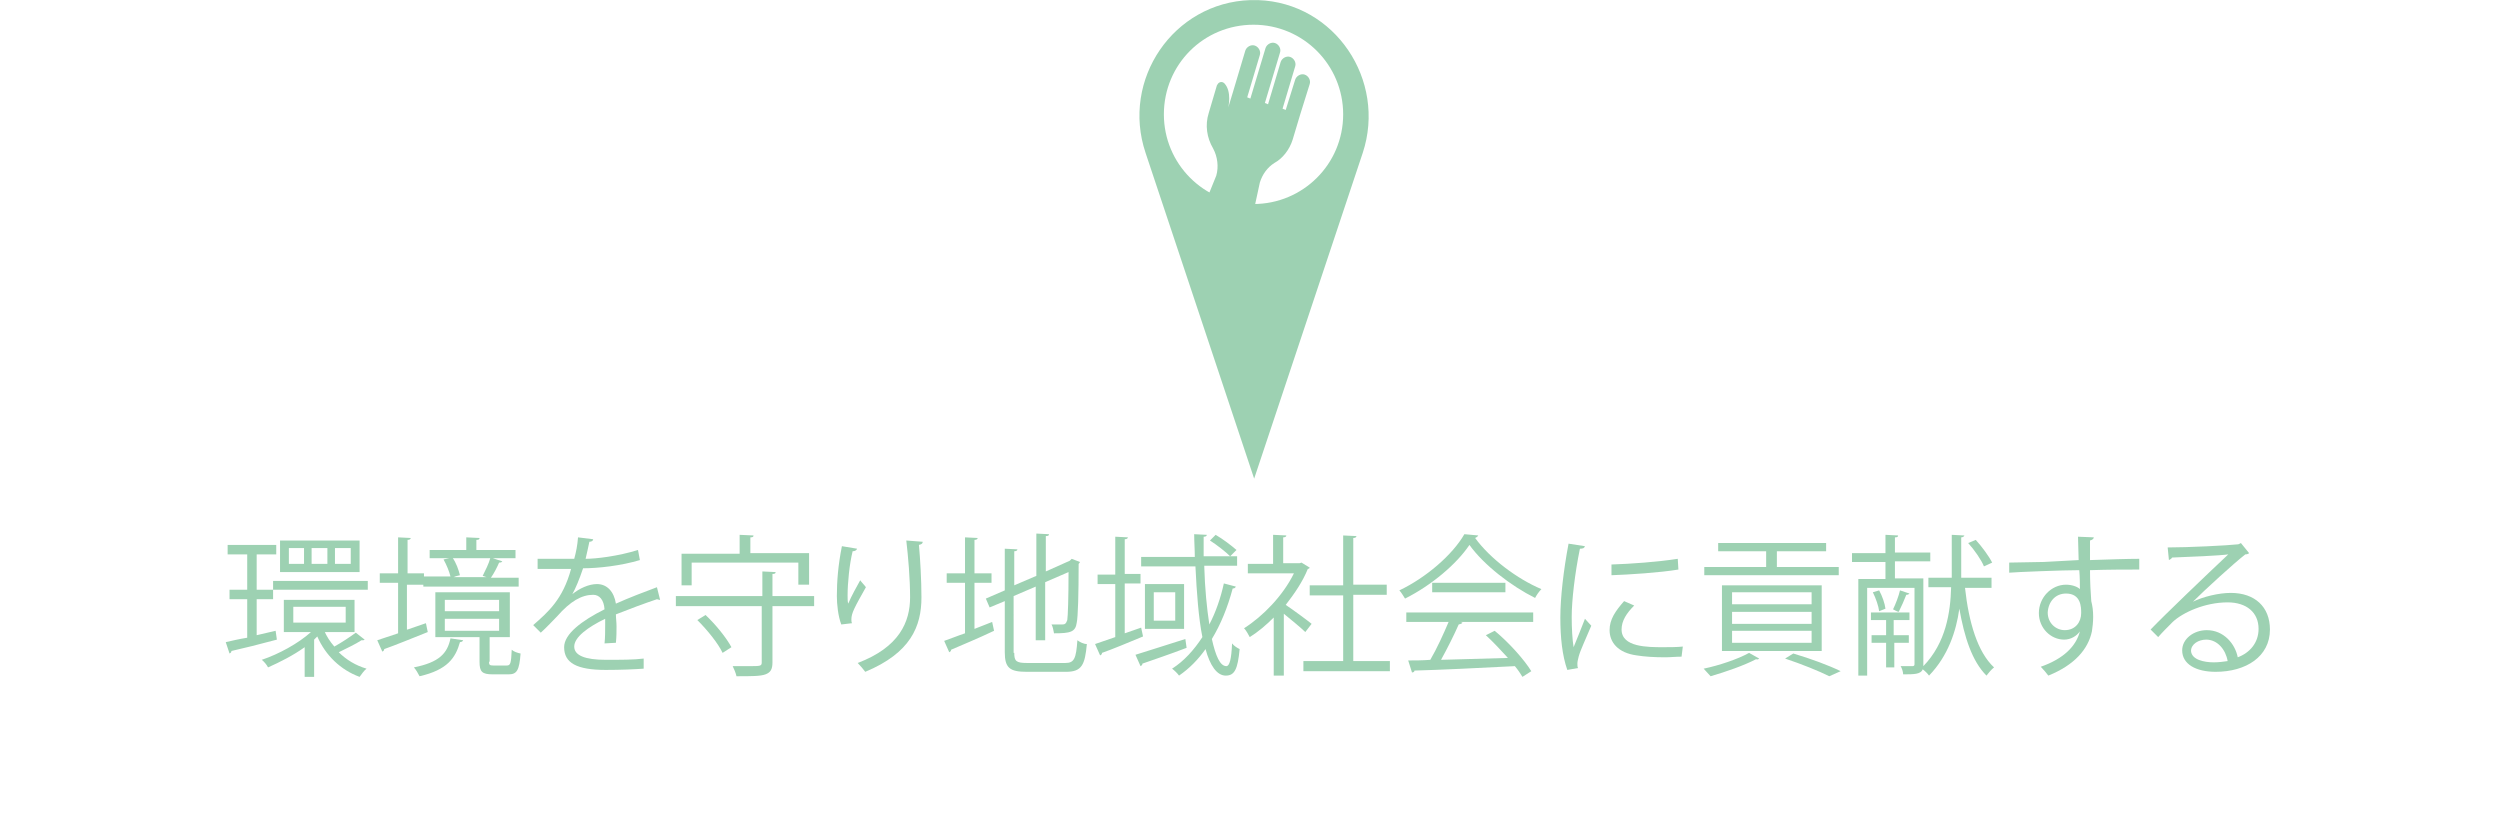 <?xml version="1.0" encoding="utf-8"?>
<!-- Generator: Adobe Illustrator 22.0.1, SVG Export Plug-In . SVG Version: 6.00 Build 0)  -->
<svg version="1.1" id="Layer_1" xmlns="http://www.w3.org/2000/svg" xmlns:xlink="http://www.w3.org/1999/xlink" x="0px" y="0px"
	 viewBox="0 0 396 131" style="enable-background:new 0 0 396 131;" xml:space="preserve">
<style type="text/css">
	.st0{fill:#9DD1B2;}
</style>
<g transform="translate(-129.242 -1181.884)">
	<path class="st0" d="M334,1204l1.2-4l1.5-4.8c0.2-0.6-0.2-1.3-0.8-1.5c-0.6-0.2-1.3,0.2-1.5,0.8l-1.5,4.8l-0.5-0.2l2-6.7
		c0.2-0.6-0.2-1.3-0.8-1.5c-0.6-0.2-1.3,0.2-1.5,0.8l-2,6.7l-0.5-0.2l2.4-8c0.2-0.6-0.2-1.3-0.8-1.5c-0.6-0.2-1.3,0.2-1.5,0.8
		l-2.4,8l-0.5-0.2l2-6.7c0.2-0.6-0.2-1.3-0.8-1.5c-0.6-0.2-1.3,0.2-1.5,0.8l-2,6.7l-0.7,2.3c0,0,0.6-2.5-0.6-3.8
		c-0.3-0.3-0.7-0.3-1,0c-0.1,0.1-0.1,0.2-0.2,0.3l-1.3,4.4c-0.6,1.9-0.3,3.9,0.7,5.6c0.7,1.3,0.9,2.9,0.5,4.3l-3,7.4l8,2.5l1.9-8.8
		c0.4-1.3,1.2-2.4,2.3-3.1C332.4,1207,333.5,1205.6,334,1204"/>
	<path class="st0" d="M328.5,1181.9h-0.7h-0.5c-12.2,0.4-20.5,12.6-16.6,24.2l17.2,51.6l17.2-51.6
		C348.9,1194.6,340.7,1182.3,328.5,1181.9z M327.8,1214.2c-7.9,0-14.2-6.4-14.2-14.2c0-7.9,6.3-14.2,14.2-14.2
		c7.9,0,14.2,6.4,14.2,14.2C342,1207.9,335.6,1214.2,327.8,1214.2z"/>
	<g>
		<path class="st0" d="M172.9,1281.8l0.2,1.4c-2.6,0.7-5.4,1.4-7.2,1.8c0,0.2-0.1,0.3-0.3,0.4l-0.6-1.8c0.9-0.2,2.1-0.5,3.4-0.7
			v-6.1h-2.8v-1.5h2.8v-5.6h-3.1v-1.5h7.7v1.5h-3.1v5.6h2.6v1.5h-2.6v5.7L172.9,1281.8z M180.6,1281.8c0.4,0.9,0.9,1.7,1.6,2.5
			c1.1-0.6,2.6-1.6,3.4-2.2l1.4,1.1c-0.1,0.1-0.2,0.1-0.3,0.1c-0.1,0-0.1,0-0.2,0c-0.9,0.6-2.4,1.3-3.6,1.9c1.2,1.2,2.7,2.1,4.4,2.6
			c-0.4,0.3-0.8,0.9-1.1,1.3c-3-1.1-5.4-3.4-6.7-6.4c-0.2,0.2-0.3,0.3-0.5,0.5v5.9h-1.5v-4.7c-1.8,1.3-4,2.4-5.8,3.2
			c-0.2-0.4-0.6-0.9-1-1.2c2.7-0.9,5.8-2.6,7.8-4.4h-4.3v-5.1h11.2v5.1H180.6z M172.5,1273.9h15v1.4h-15V1273.9z M186.2,1267.5v5
			h-12.6v-5H186.2z M177.4,1271.2v-2.5H175v2.5H177.4z M175.7,1278v2.5h8.3v-2.5H175.7z M181.1,1271.2v-2.5h-2.5v2.5H181.1z
			 M184.8,1271.2v-2.5h-2.5v2.5H184.8z"/>
		<path class="st0" d="M193.8,1281.6l2.9-1c0.1,0.3,0.1,0.6,0.3,1.4c-2.5,1-5.2,2.1-6.9,2.7c0,0.2-0.1,0.3-0.3,0.4l-0.8-1.8
			c0.9-0.3,2.1-0.7,3.3-1.1v-8h-2.9v-1.5h2.9v-5.7l2,0.1c0,0.2-0.2,0.3-0.5,0.3v5.3h2.6v0.5h4.2c-0.2-0.8-0.6-1.8-1.1-2.7l1.4-0.3
			c0.6,0.8,1,2,1.2,2.8c-0.5,0.1-0.8,0.2-1,0.3h5.2l-0.6-0.2c0.4-0.8,1-2,1.2-2.8h-9.6v-1.3h5.8v-2l2.1,0.1c0,0.2-0.1,0.3-0.5,0.3
			v1.6h6.2v1.3h-3.6l1.5,0.5c0,0.1-0.2,0.2-0.5,0.2c-0.3,0.7-0.8,1.7-1.3,2.4h4.4v1.4h-15.1v-0.3h-2.6V1281.6z M202.6,1283.3
			c0,0.1-0.2,0.3-0.5,0.3c-0.7,2.5-2,4.4-6.4,5.4c-0.2-0.4-0.6-1.1-0.9-1.4c4-0.8,5.3-2.2,5.8-4.6L202.6,1283.3z M206.7,1286.7
			c0,0.5,0.1,0.6,0.7,0.6h2.1c0.6,0,0.7-0.3,0.8-2.5c0.3,0.3,0.9,0.5,1.4,0.6c-0.2,2.7-0.6,3.3-1.9,3.3h-2.5c-1.7,0-2.1-0.4-2.1-2
			v-3.9h-7v-7.1h11.8v7.1h-3.1l-0.1,0V1286.7z M199.7,1276.9v1.8h8.6v-1.8H199.7z M199.7,1279.9v1.9h8.6v-1.9H199.7z"/>
		<path class="st0" d="M233.8,1276.9c0,0-0.1,0-0.1,0c-0.1,0-0.3-0.1-0.4-0.1c-1.8,0.6-4.5,1.6-6.5,2.4c0,0.6,0.1,1.2,0.1,1.9
			c0,0.8,0,1.6-0.1,2.6l-1.8,0.1c0.1-0.9,0.1-2,0.1-2.9c0-0.4,0-0.7,0-1c-2.7,1.3-4.9,2.9-4.9,4.4c0,1.4,1.7,2.1,5,2.1
			c2.3,0,4.5,0,6-0.2l0,1.6c-1.4,0.1-3.6,0.2-6,0.2c-4.6,0-6.6-1.1-6.6-3.6c0-2.1,2.8-4.2,6.4-6c-0.1-1.5-0.8-2.3-1.8-2.3
			c-1.8,0-3.6,1-5.7,3.4c-0.7,0.7-1.6,1.7-2.6,2.6l-1.2-1.2c2.4-2.1,4.7-4.1,6-8.9l-1.3,0h-4v-1.6c1.5,0,3.2,0,4.2,0l1.6,0
			c0.3-1.1,0.5-2.1,0.6-3.4l2.4,0.3c0,0.2-0.2,0.4-0.6,0.4c-0.2,1-0.4,1.8-0.6,2.7c1.6,0,5.1-0.4,8.3-1.4l0.3,1.6
			c-3,0.9-6.6,1.3-9,1.3c-0.6,1.8-1.2,3.2-1.7,4.1h0c1.1-0.9,2.6-1.6,3.9-1.6c1.6,0,2.7,1.2,3,3.1c2-0.9,4.6-1.9,6.5-2.6
			L233.8,1276.9z"/>
		<path class="st0" d="M258.2,1276.3v1.6h-6.6v8.9c0,1.1-0.3,1.6-1.1,1.9c-0.8,0.3-2.2,0.3-4.6,0.3c-0.1-0.5-0.4-1.2-0.6-1.6
			c0.9,0,1.8,0,2.5,0c1.9,0,2.1,0,2.1-0.6v-8.9h-13.6v-1.6H250v-3.9l2.1,0.1c0,0.2-0.1,0.3-0.5,0.3v3.5H258.2z M238.8,1271.1v3.5
			h-1.6v-5h9.2v-3l2.2,0.1c0,0.2-0.1,0.3-0.5,0.3v2.5h9.3v5h-1.7v-3.5H238.8z M243.7,1285.3c-0.7-1.5-2.4-3.6-4-5.2l1.3-0.8
			c1.6,1.5,3.3,3.6,4.1,5.1L243.7,1285.3z"/>
		<path class="st0" d="M262.5,1280.8c-0.5-1.3-0.7-3.2-0.7-4.5c0-2.3,0.2-4.9,0.8-7.9l2.4,0.4c-0.1,0.3-0.4,0.4-0.7,0.4
			c-0.5,2-0.8,5-0.8,7c0,0.5,0,1,0.1,1.3c0.5-1.2,1.4-2.8,1.9-3.7c0.2,0.3,0.7,0.8,0.9,1.1c-1.8,3.2-2.3,4.1-2.3,5.1
			c0,0.2,0,0.4,0.1,0.6L262.5,1280.8z M275.4,1267.7c0,0.3-0.2,0.4-0.6,0.5c0.2,2.1,0.4,5.6,0.4,8.3c0,4.6-1.7,8.8-8.9,11.8
			c-0.3-0.4-0.8-1-1.2-1.4c6.6-2.5,8.3-6.5,8.3-10.4c0-3-0.3-6.4-0.6-9L275.4,1267.7z"/>
		<path class="st0" d="M283.6,1281.5l2.8-1.1l0.3,1.4c-2.5,1.2-5.2,2.3-6.8,3c0,0.2-0.1,0.3-0.3,0.4l-0.8-1.8
			c0.9-0.3,2.1-0.8,3.3-1.2v-8h-2.9v-1.5h2.9v-5.7l2,0.1c0,0.2-0.2,0.3-0.5,0.3v5.3h2.7v1.5h-2.7V1281.5z M289.9,1285.3
			c0,1.3,0.3,1.6,2,1.6h6.1c1.4,0,1.7-0.7,1.9-3.6c0.4,0.3,1,0.6,1.5,0.6c-0.3,3.3-0.8,4.4-3.3,4.4h-6.2c-2.7,0-3.5-0.6-3.5-3.1
			v-8.1l-2.4,1l-0.6-1.4l3-1.3v-6.6l2,0.1c0,0.2-0.2,0.3-0.5,0.3v5.4l3.5-1.5v-6.7l2,0.1c0,0.2-0.1,0.3-0.5,0.3v5.6l3.8-1.7l0.3-0.3
			l1.3,0.5c0,0.1-0.1,0.2-0.2,0.3c0,4.6-0.1,8.4-0.3,9.3c-0.2,1.5-1,1.7-3.6,1.7c-0.1-0.5-0.2-1.1-0.4-1.4c0.6,0,1.4,0,1.7,0
			c0.4,0,0.6-0.1,0.8-0.7c0.1-0.6,0.2-3.6,0.2-7.6l-3.7,1.6v9.2h-1.5v-8.5l-3.5,1.5V1285.3z"/>
		<path class="st0" d="M310,1281.3l0.3,1.4c-2.4,1-4.8,2-6.5,2.6c0,0.2-0.1,0.3-0.3,0.4l-0.8-1.8c0.9-0.3,2-0.7,3.2-1.1v-8.4h-2.8
			v-1.5h2.8v-6l2,0.1c0,0.1-0.1,0.3-0.5,0.3v5.5h2.5v1.5h-2.5v7.9L310,1281.3z M309.1,1285.6c2-0.6,5-1.6,7.9-2.5l0.2,1.4
			c-2.6,1-5.3,1.9-7,2.5c0,0.2-0.1,0.3-0.3,0.4L309.1,1285.6z M320,1271.7c0.1,3.4,0.4,6.5,0.8,9.1c1-1.9,1.8-4.2,2.3-6.5l1.9,0.5
			c-0.1,0.2-0.2,0.3-0.5,0.3c-0.8,3-1.9,5.7-3.3,8c0.6,2.7,1.3,4.3,2.3,4.3c0.5,0,0.8-1.1,0.9-3.6c0.3,0.4,0.8,0.7,1.2,0.9
			c-0.3,3.2-0.8,4.2-2.2,4.2c-1.4,0-2.5-1.6-3.2-4.2c-1.2,1.7-2.6,3.1-4.2,4.2c-0.2-0.3-0.7-0.8-1.1-1.1c1.9-1.2,3.5-3,4.8-5
			c-0.6-3-0.9-7-1.1-11.2H310v-1.5h8.5c0-1.2-0.1-2.4-0.1-3.6l2,0.1c0,0.2-0.2,0.3-0.5,0.3c0,1,0,2.1,0,3.1h5.3v1.5H320z
			 M310.6,1274.4h6.2v7.1h-6.2V1274.4z M315.4,1280.2v-4.5H312v4.5H315.4z M321.8,1266.6c1.2,0.7,2.5,1.7,3.3,2.4l-1,1
			c-0.7-0.7-2.1-1.8-3.2-2.5L321.8,1266.6z"/>
		<path class="st0" d="M336.7,1271.8c0,0.1-0.2,0.2-0.3,0.2c-0.8,2-2.1,3.9-3.5,5.7c1.2,0.8,3.5,2.5,4.1,3l-1,1.3
			c-0.7-0.7-2.2-1.9-3.4-2.9v9.8h-1.6v-9.2c-1.2,1.2-2.5,2.3-3.8,3.1c-0.2-0.4-0.6-1.1-0.9-1.4c3-1.9,6.2-5.2,7.9-8.7h-7.3v-1.5h4
			v-4.6l2.1,0.1c0,0.2-0.2,0.3-0.5,0.3v4.1h2.6l0.3-0.1L336.7,1271.8z M343.6,1286.6h5.8v1.6h-13.7v-1.6h6.3v-10.4h-5.3v-1.6h5.3
			v-7.9l2.1,0.1c0,0.2-0.2,0.3-0.5,0.3v7.4h5.3v1.6h-5.3V1286.6z"/>
		<path class="st0" d="M363.4,1266.7c-0.1,0.2-0.3,0.3-0.5,0.4c2.4,3.3,6.7,6.5,10.5,8.1c-0.4,0.4-0.8,1-1,1.4
			c-3.8-1.9-8.1-5.2-10.4-8.4c-2,3-6,6.4-10.2,8.5c-0.2-0.3-0.6-1-0.9-1.3c4.2-2,8.4-5.6,10.3-8.9L363.4,1266.7z M352,1280.4v-1.5
			h20.1v1.5h-11.5l0.3,0.1c-0.1,0.2-0.3,0.2-0.6,0.3c-0.7,1.6-1.8,3.8-2.8,5.6c3.2-0.1,6.9-0.2,10.6-0.3c-1.1-1.2-2.3-2.5-3.5-3.6
			l1.4-0.7c2.3,1.9,4.7,4.6,5.8,6.4l-1.4,0.9c-0.3-0.5-0.7-1.1-1.2-1.7c-5.8,0.3-12,0.6-15.9,0.7c0,0.2-0.2,0.3-0.4,0.3l-0.6-1.9
			c1,0,2.2,0,3.5-0.1c1-1.7,2.1-4.1,2.9-6H352z M356.1,1274.2h11.6v1.5h-11.6V1274.2z"/>
		<path class="st0" d="M380.3,1268.4c-0.1,0.3-0.3,0.4-0.8,0.4c-0.8,3.9-1.3,8.2-1.3,10.8c0,1.8,0.1,3.6,0.3,4.8
			c0.5-1.2,1.5-3.7,1.8-4.5l1,1.1c-1,2.4-1.7,3.8-2,4.9c-0.1,0.4-0.2,0.8-0.2,1.1c0,0.3,0,0.5,0.1,0.7l-1.7,0.3
			c-0.8-2.3-1.1-5.1-1.1-8.3c0-3.1,0.5-7.5,1.3-11.7L380.3,1268.4z M395.6,1285.9c-0.9,0-1.8,0.1-2.6,0.1c-1.7,0-3.3-0.1-4.5-0.3
			c-3-0.4-4.3-2.1-4.3-4c0-1.7,0.9-3,2.3-4.6l1.6,0.7c-1.2,1.2-2,2.4-2,3.8c0,2.8,4.1,2.8,6.6,2.8c1,0,2.1,0,3.1-0.1L395.6,1285.9z
			 M384.5,1271.3c3.1-0.1,7.3-0.4,10.5-0.9l0.1,1.7c-3,0.5-7.8,0.8-10.6,0.9L384.5,1271.3z"/>
		<path class="st0" d="M407.9,1286.2c-0.1,0.1-0.3,0.2-0.5,0.1c-1.9,1-4.8,2-7.2,2.7c-0.3-0.3-0.8-0.9-1.1-1.2
			c2.4-0.5,5.4-1.5,7.2-2.5L407.9,1286.2z M420.5,1271.7v1.3h-21.3v-1.3h9.8v-2.5h-7.6v-1.3h17.1v1.3h-7.8v2.5H420.5z M417.8,1285
			H402v-10.4h15.8V1285z M403.6,1275.7v1.9h12.6v-1.9H403.6z M403.6,1278.8v1.9h12.6v-1.9H403.6z M403.6,1281.8v1.9h12.6v-1.9H403.6
			z M419,1289c-1.6-0.8-4.3-1.9-7-2.8l1.3-0.8c2.7,0.8,5.7,1.9,7.5,2.8L419,1289z"/>
		<path class="st0" d="M444.7,1275h-4.2c0.6,5.5,2,10.2,4.6,12.6c-0.4,0.3-0.9,0.9-1.2,1.3c-2.3-2.3-3.5-6.1-4.3-10.6h0
			c-0.5,3.6-1.8,7.5-4.8,10.6c-0.2-0.3-0.6-0.7-1-1c-0.3,0.8-1.4,0.8-3.1,0.8c0-0.4-0.2-1-0.4-1.3c0.9,0,1.7,0,1.9,0
			c0.2,0,0.3-0.1,0.3-0.3V1275H425v13.9h-1.4v-15.3h4.3v-2.7h-5.3v-1.4h5.3v-2.9l2,0.1c0,0.2-0.1,0.3-0.5,0.3v2.4h5.6v1.4h-5.6v2.7
			h4.5v13.5c0,0.2,0,0.3,0,0.4c3.6-3.7,4.3-8.6,4.4-12.5h-3.6v-1.5h3.7v-6.8l2,0.1c0,0.1-0.2,0.3-0.5,0.3v6.4h4.8V1275z
			 M431.7,1283.7h-2.4v3.9H428v-3.9h-2.3v-1.2h2.3v-2.4h-2.4v-1.2h6.1v1.2h-2.5v2.4h2.4V1283.7z M426.9,1278.7c-0.1-0.8-0.5-2-1-3
			l1-0.3c0.5,0.9,0.9,2.1,1,2.9L426.9,1278.7z M431.7,1275.9c-0.1,0.1-0.2,0.2-0.5,0.2c-0.3,0.8-0.8,1.9-1.2,2.7
			c-0.2,0-0.7-0.3-0.9-0.4c0.4-0.8,0.9-2.1,1.1-3L431.7,1275.9z M442.2,1267.4c1,1.1,2.1,2.6,2.6,3.6l-1.3,0.6
			c-0.4-1-1.5-2.6-2.5-3.7L442.2,1267.4z"/>
		<path class="st0" d="M458.5,1270.6c0-0.5-0.1-3.1-0.1-3.7l2.5,0.1c0,0.2-0.2,0.4-0.6,0.5c0,0.3,0,0.6,0,3.1c3-0.1,6-0.2,7.8-0.2
			v1.7c-2,0-4.9,0-7.8,0.1c0,1.9,0.1,3.6,0.2,4.9c0.2,0.8,0.3,1.5,0.3,2.5c0,0.8-0.1,1.7-0.2,2.3c-0.6,2.8-2.7,5.3-6.9,7
			c-0.3-0.4-0.8-1-1.2-1.4c3.7-1.3,5.6-3.3,6.2-5.6h0c-0.5,0.7-1.4,1.3-2.5,1.3c-2.1,0-4-1.8-4-4.2c0-2.5,2-4.5,4.3-4.5
			c0.9,0,1.8,0.3,2.2,0.7c0-0.4,0-2-0.1-3c-2.5,0-10.1,0.3-11.1,0.4l0-1.6l5.5-0.1L458.5,1270.6z M458.9,1279c0-0.9,0-3.1-2.4-3.1
			c-1.7,0-2.8,1.3-2.9,3c0,1.7,1.3,2.8,2.7,2.8C458,1281.7,458.9,1280.4,458.9,1279z"/>
		<path class="st0" d="M476.6,1277.2c1.6-0.8,4.1-1.4,6-1.4c3.8,0,6.2,2.2,6.2,5.8c0,4.3-3.8,6.7-8.6,6.7c-3.1,0-5.3-1.2-5.3-3.4
			c0-1.8,1.8-3.2,3.9-3.2c2.7,0,4.5,2.2,4.9,4.3c1.9-0.7,3.3-2.3,3.3-4.5c0-2.6-1.9-4.2-4.9-4.2c-3.6,0-7.1,1.6-8.7,3.1
			c-0.7,0.7-1.7,1.7-2.3,2.4l-1.2-1.2c2.2-2.3,9-8.8,12.3-11.9c-1.4,0.2-6.2,0.4-8.9,0.5c-0.1,0.2-0.3,0.3-0.5,0.4l-0.2-2
			c3.2,0,9.4-0.3,11.2-0.5l0.4-0.2l1.3,1.6c-0.1,0.1-0.3,0.2-0.6,0.2C483.1,1271.1,478.5,1275.3,476.6,1277.2L476.6,1277.2z
			 M479.9,1286.8c0.7,0,1.6-0.1,2.2-0.2c-0.3-1.8-1.6-3.4-3.4-3.4c-1.2,0-2.4,0.7-2.4,1.8C476.4,1286.4,478.4,1286.8,479.9,1286.8z"
			/>
	</g>
</g>
</svg>
